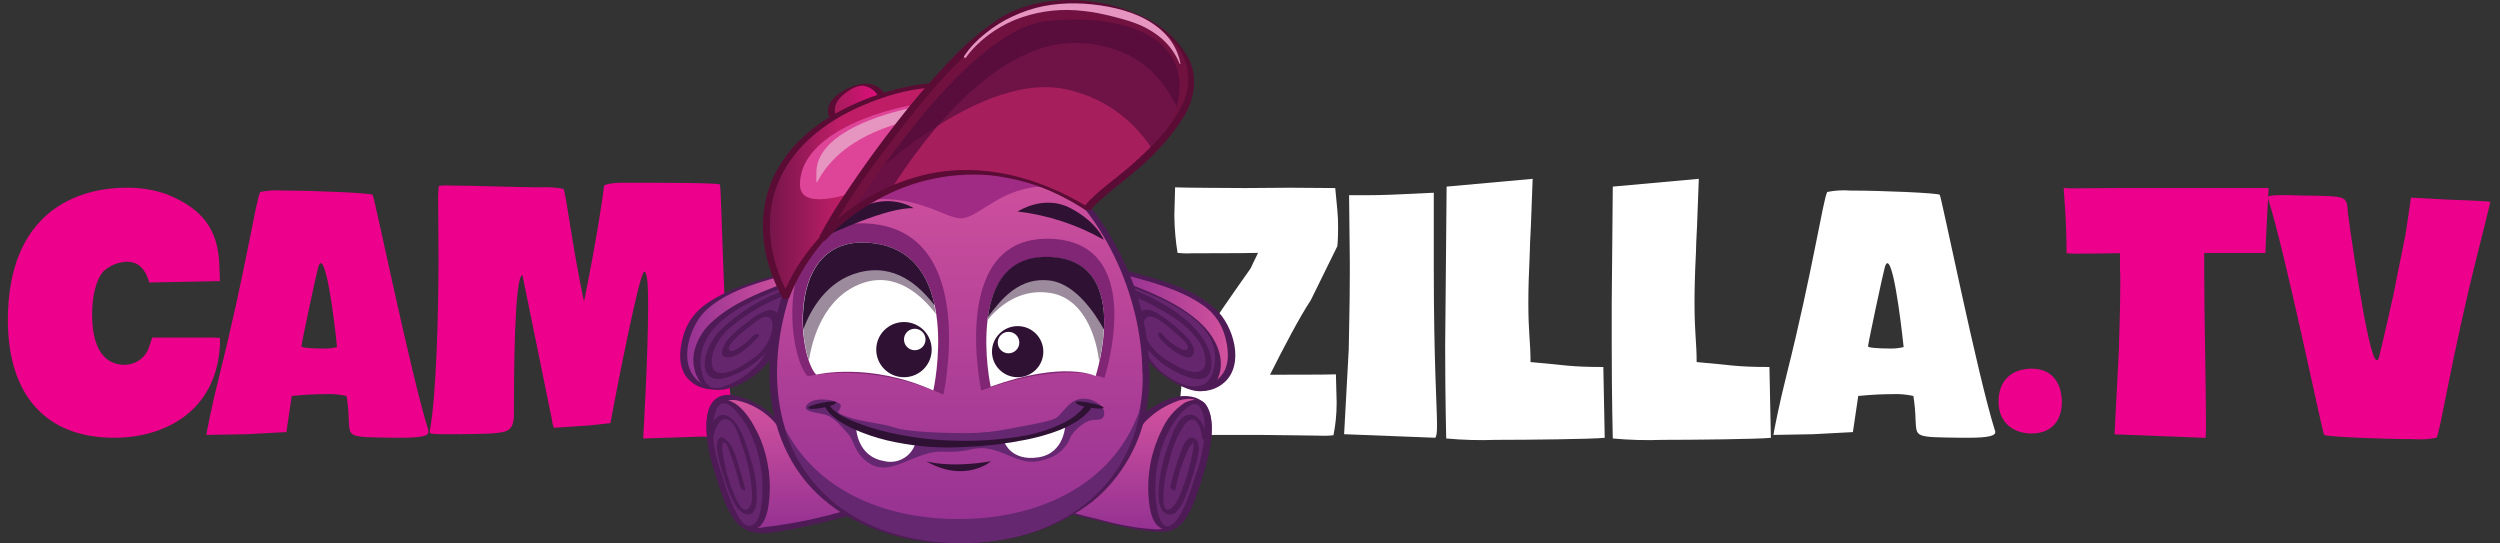 <svg xmlns="http://www.w3.org/2000/svg" width="207" height="45" viewBox="0 0 207 45" fill="none"><rect x="0" y="0" width="207" height="45" fill="#333333" stroke="none"/><path d="M10.514 21.669C9.806 21.696 9.129 21.966 8.597 22.432C7.923 23.136 7.627 24.614 7.627 26.042C7.627 29.587 9.216 30.203 10.279 30.203C10.735 30.212 11.182 30.074 11.553 29.81C11.924 29.546 12.2 29.169 12.339 28.736L12.607 27.946H14.679C15.824 27.946 17.15 27.946 17.566 27.946L18.213 27.978V28.562C17.917 34.163 13.495 36.246 9.49 36.246C3.802 36.273 0.651 32.696 0.651 26.511C0.651 17.567 6.366 15.544 10.465 15.544C11.608 15.525 12.746 15.71 13.824 16.09C16.712 17.262 18.005 18.936 18.153 21.75L18.213 23.277L12.35 23.392C11.994 22.05 11.259 21.669 10.514 21.669Z" fill="#EC008C"/><path d="M35.479 35.658C35.479 35.69 35.479 35.718 35.479 35.778C35.479 36.039 35.101 36.247 33.21 36.247H32.712C28.761 36.187 28.969 36.247 28.876 34.752C28.86 34.093 28.799 33.435 28.695 32.784C28.105 32.654 27.501 32.604 26.898 32.636C26.224 32.636 25.336 32.669 24.158 32.784L23.714 35.778L20.427 35.952L17.09 36.012C17.09 35.865 17.588 33.345 18.186 30.995C20.306 22.553 21.216 16.423 21.544 15.894C22.173 15.767 22.817 15.729 23.457 15.779C26.136 15.779 30.706 15.981 30.854 16.128C31.002 16.276 34.038 31.104 35.479 35.658ZM26.553 21.789C26.492 21.789 26.405 21.904 26.345 22.138C26.197 22.64 24.958 28.448 24.958 28.683C24.958 28.797 25.901 28.857 26.701 28.857C27.106 28.875 27.512 28.834 27.906 28.737C27.906 28.623 27.199 21.789 26.553 21.789Z" fill="#EC008C"/><path d="M50.005 15.397C50.005 15.304 50.597 15.129 51.539 15.129C54.367 15.129 59.462 15.129 59.61 15.277C59.758 15.424 59.967 30.994 60.876 36.038C59.879 36.098 58.816 36.158 57.786 36.158L53.254 36.306C53.254 36.306 53.665 29.5 53.665 25.306C53.665 23.402 53.578 22.492 53.342 22.492C52.958 22.492 50.986 32.608 50.542 35.035L48.871 35.22L45.868 35.422C45.772 35.199 45.712 34.961 45.693 34.719L43.26 22.786C42.58 22.786 42.553 31.436 42.553 33.868V34.457C42.432 35.951 42.049 35.891 38.103 35.951C37.484 35.951 37.008 35.951 36.597 35.951C35.627 35.951 35.599 35.897 35.599 35.777V35.749C35.599 35.717 35.599 35.662 35.599 35.629C36.098 32.903 36.306 26.424 36.306 21.494C36.306 19.53 36.279 17.829 36.279 16.716C36.261 16.276 36.279 15.834 36.334 15.397C36.675 15.346 37.02 15.335 37.364 15.364C39.188 15.364 43.106 15.511 44.728 15.511C45.37 15.476 46.014 15.516 46.646 15.631C46.882 15.98 47.353 20.294 48.356 24.957C49.298 20.409 50.005 15.833 50.005 15.397Z" fill="#EC008C"/><path d="M105.342 31.027C105.725 31.027 110.498 31.027 110.613 30.994L110.673 33.224V33.432C110.672 34.307 110.584 35.18 110.41 36.038C110.008 36.083 109.603 36.094 109.199 36.071C108.465 36.071 105.49 36.011 104.312 36.011H97.829C97.73 35.341 97.68 34.665 97.682 33.988C97.682 33.606 97.682 33.224 97.736 32.843L97.917 30.999C98.065 29.941 102.602 23.577 103.545 22.23L104.164 20.938C102.986 20.97 99.446 20.97 98.712 20.97C98.308 20.993 97.903 20.982 97.501 20.938C97.341 19.949 97.253 18.95 97.238 17.949V17.742L97.298 15.511C97.413 15.544 102.777 15.571 103.134 15.571C104.23 15.571 106.224 15.544 106.816 15.544L110.558 15.571L110.734 17.42C110.782 17.917 110.802 18.415 110.794 18.914C110.794 19.792 110.734 20.381 110.734 20.381L108.542 24.837C107.567 26.331 106.35 28.654 105.156 31.027H105.342Z" fill="white"/><path d="M111.676 28.922C111.676 28.071 111.764 25.405 111.764 22.765V21.614L111.704 16.161H113.386C114.295 16.161 115.89 16.106 116.893 16.046L118.717 15.959V22.023C118.717 30.116 118.986 33.667 118.986 35.188C118.986 35.804 118.953 36.099 118.838 36.246L111.293 35.952L111.676 28.922Z" fill="white"/><path d="M123.873 36.42C122.497 36.471 121.119 36.433 119.747 36.305C119.747 36.245 119.66 32.989 119.66 28.588C119.66 27.498 119.693 26.303 119.693 25.104L119.78 15.451L126.904 14.807L126.756 18.739C126.695 20.146 126.668 20.261 126.668 20.85C126.58 22.698 126.547 24.018 126.547 25.071C126.547 27.596 126.728 28.299 126.728 29.979C129.495 30.213 129.967 30.388 132.756 30.388L132.871 36.251C131.857 36.36 126.498 36.42 123.873 36.42Z" fill="white"/><path d="M137.665 36.42C136.289 36.471 134.91 36.433 133.539 36.305C133.539 36.245 133.451 32.989 133.451 28.588C133.451 27.498 133.451 26.303 133.451 25.104L133.539 15.451L140.662 14.807L140.514 18.739C140.454 20.146 140.427 20.261 140.427 20.85C140.334 22.698 140.306 24.018 140.306 25.071C140.306 27.596 140.482 28.299 140.482 29.979C143.254 30.213 143.725 30.388 146.509 30.388L146.629 36.251C145.649 36.36 140.284 36.42 137.665 36.42Z" fill="white"/><path d="M165.183 35.658C165.21 35.69 165.21 35.718 165.21 35.778C165.21 36.039 164.832 36.247 162.942 36.247H162.443C158.493 36.187 158.701 36.247 158.608 34.752C158.592 34.093 158.531 33.435 158.427 32.784C157.837 32.654 157.233 32.604 156.63 32.636C155.956 32.636 155.068 32.669 153.863 32.784L153.419 35.778L150.131 35.952L146.843 36.012C146.843 35.865 147.342 33.345 147.939 30.995C150.06 22.553 150.969 16.423 151.298 15.894C151.927 15.767 152.571 15.729 153.21 15.779C155.89 15.779 160.46 15.981 160.608 16.128C160.756 16.276 163.742 31.104 165.183 35.658ZM156.268 21.789C156.208 21.789 156.12 21.904 156.06 22.138C155.912 22.64 154.673 28.448 154.673 28.683C154.673 28.797 155.616 28.857 156.416 28.857C156.821 28.875 157.227 28.834 157.621 28.737C157.61 28.623 156.904 21.789 156.268 21.789Z" fill="white"/><path d="M168.219 30.525C170.192 30.525 170.723 32.08 170.723 33.312C170.723 34.403 170.224 35.892 168.192 35.892C166.833 35.892 165.479 35.101 165.479 33.252C165.479 31.403 166.679 30.525 168.219 30.525Z" fill="#EC008C"/><path d="M171.019 17.742L170.871 15.56C171.154 15.594 171.44 15.605 171.725 15.593C172.931 15.593 175.013 15.56 175.671 15.566H187.841L187.726 17.747C187.638 19.214 187.578 20.949 187.578 20.949C187.578 20.949 185.78 20.949 183.479 20.949H182.509V22.677C182.509 25.846 182.657 32.325 182.657 35.112C182.657 35.657 182.63 36.022 182.63 36.257L175.084 35.962L175.446 28.922C175.446 28.071 175.561 25.901 175.561 23.381C175.561 22.999 175.561 22.617 175.534 22.236V20.965C174.295 20.998 173.205 20.998 172.41 20.998C171.977 21.02 171.543 21.009 171.112 20.965C171.112 20.965 171.106 19.176 171.019 17.742Z" fill="#EC008C"/><path d="M196.975 29.587C197.123 29.091 198.361 23.692 198.361 23.457L199.189 19.356L199.627 16.362L202.915 16.537C204.712 16.596 206.203 16.684 206.203 16.716C206.203 16.749 205.698 18.794 205.107 21.145C202.986 29.587 202.071 35.717 201.748 36.246C201.117 36.372 200.471 36.41 199.83 36.36C197.15 36.36 192.581 36.158 192.438 36.011C192.296 35.864 189.255 21.052 187.808 16.482C187.787 16.446 187.777 16.404 187.781 16.362C187.781 16.215 188.016 16.155 189.046 16.155C189.43 16.155 189.934 16.155 190.548 16.188C194.498 16.247 194.29 16.188 194.411 17.682C194.411 17.682 196.055 29.821 196.794 29.821C196.887 29.821 196.948 29.734 196.975 29.587Z" fill="#EC008C"/><path d="M73.062 7.926C72.197 6.492 70.871 7.059 70.241 7.413C69.61 7.768 68.383 8.646 68.997 9.747L71.961 8.787L73.062 7.926Z" fill="url(#paint0_linear_530_1863)"/><path d="M73.347 7.865C72.662 6.807 71.572 6.737 70.481 7.189C69.391 7.642 68.109 8.574 68.706 9.807C68.755 9.911 69.084 9.807 69.156 9.774L71.654 8.967C72.262 8.717 72.82 8.359 73.298 7.909C73.397 7.833 72.882 7.865 72.783 7.942C72.465 8.193 72.114 8.422 71.819 8.7C71.632 8.874 71.819 8.733 71.698 8.787C71.577 8.842 71.353 8.896 71.183 8.951L68.816 9.72L69.265 9.687C68.81 8.754 69.512 7.991 70.284 7.506C70.606 7.271 70.984 7.126 71.38 7.086C71.661 7.111 71.932 7.206 72.166 7.362C72.401 7.518 72.592 7.731 72.723 7.98C72.854 8.111 73.369 7.898 73.347 7.865Z" fill="#5A0C35"/><path d="M94.405 34.975C95.769 33.426 98.613 32.134 99.539 33.47C100.465 34.806 99.918 37.396 99.402 39.011C98.887 40.625 98.159 43.33 96.696 43.842C95.233 44.355 88.087 42.31 88.087 42.31L94.405 34.975Z" fill="url(#paint1_linear_530_1863)"/><path d="M94.684 35.062C95.395 34.285 96.277 33.68 97.26 33.295C97.715 33.084 98.217 32.996 98.717 33.039C99.265 33.159 99.528 33.808 99.644 34.31C100.109 36.268 99.304 38.444 98.685 40.309C98.23 41.667 97.545 43.832 95.797 43.832C94.297 43.752 92.81 43.507 91.364 43.101C90.268 42.846 89.185 42.566 88.115 42.261L88.372 42.425L94.684 35.09C94.717 35.051 94.23 34.79 94.137 34.915L87.808 42.223C87.758 42.278 88.06 42.381 88.065 42.387C89.194 42.708 90.328 42.997 91.468 43.265C93.035 43.63 94.756 44.099 96.372 44.033C98.296 43.957 98.969 41.361 99.435 39.883C99.836 38.752 100.119 37.582 100.279 36.393C100.372 35.444 100.4 34.184 99.731 33.415C99.156 32.756 98.126 32.706 97.331 32.87C96.09 33.207 94.975 33.899 94.126 34.861C94.093 34.921 94.575 35.188 94.684 35.062Z" fill="#4F1B56"/><path d="M65.397 22.557C62.838 23.271 58.021 24.466 57.035 27.22C56.082 29.876 56.663 31.916 59.09 32.177C61.66 32.461 65.704 22.759 65.704 22.759L65.397 22.557Z" fill="url(#paint2_linear_530_1863)"/><path d="M65.188 22.541C62.892 23.179 60.438 23.773 58.471 25.169C57.512 25.823 56.826 26.802 56.542 27.923C56.251 29.014 56.131 30.356 56.898 31.288C57.144 31.573 57.446 31.805 57.786 31.968C58.126 32.131 58.495 32.223 58.873 32.237C59.25 32.252 59.626 32.188 59.977 32.051C60.328 31.914 60.648 31.706 60.914 31.441C62.317 30.143 63.282 28.311 64.158 26.642C64.832 25.366 65.457 24.062 66.016 22.732L65.714 22.53C65.583 22.448 65.166 22.617 65.166 22.606C65.369 22.742 65.429 22.715 65.418 22.895C65.372 23.066 65.302 23.229 65.21 23.381C64.947 23.97 64.662 24.558 64.394 25.142C63.608 26.855 62.675 28.497 61.605 30.05C61.181 30.68 60.67 31.247 60.087 31.735C59.879 31.933 59.625 32.076 59.347 32.15C58.757 32.129 58.193 31.899 57.758 31.501C56.081 30.017 57.123 26.849 58.558 25.595C60.492 23.899 63.243 23.271 65.681 22.601C65.857 22.513 65.276 22.519 65.188 22.541Z" fill="#4F1B56"/><path d="M64.986 23.61C61.605 24.892 56.58 27.101 57.944 31.109C58.832 33.721 62.936 30.935 63.72 29.277C64.268 28.082 65.364 24.243 65.364 24.243C65.364 24.243 65.161 23.54 64.986 23.61Z" fill="#65266E"/><path d="M64.712 23.538C62.739 24.285 60.668 25.125 59.079 26.543C58.331 27.16 57.79 27.99 57.528 28.921C57.396 29.387 57.369 29.876 57.45 30.353C57.53 30.83 57.716 31.283 57.994 31.68C59.035 32.853 60.98 32.084 62.032 31.386C62.796 30.915 63.443 30.277 63.923 29.521C64.321 28.711 64.635 27.863 64.86 26.99C65.019 26.489 65.172 25.982 65.32 25.474C65.447 25.143 65.548 24.802 65.621 24.454C65.693 23.882 65.282 23.576 64.739 23.56C64.624 23.56 64.827 23.62 64.838 23.62C64.963 23.669 65.097 23.695 65.232 23.697H65.287L64.739 23.571C65.145 23.871 65.03 24.28 64.92 24.662C64.706 25.392 64.487 26.129 64.257 26.843C64.037 27.596 63.777 28.337 63.479 29.063C63.175 29.698 62.731 30.257 62.18 30.699C61.543 31.267 60.797 31.703 59.989 31.98C59.629 32.147 59.22 32.172 58.843 32.051C58.512 31.828 58.278 31.49 58.186 31.102C57.638 29.406 58.356 27.83 59.632 26.674C61.216 25.262 63.276 24.427 65.243 23.68C65.2 23.702 64.86 23.467 64.712 23.538Z" fill="#4F1B56"/><path d="M64.821 24.068C62.997 24.757 61.323 25.788 59.89 27.105C59.064 27.83 58.521 28.82 58.355 29.903C58.268 30.917 58.766 31.539 59.813 31.354C61.021 31.056 62.13 30.449 63.029 29.592C63.798 28.979 64.321 28.112 64.503 27.149C64.618 26.478 64.503 25.513 63.605 25.687C62.975 25.876 62.398 26.206 61.917 26.653C61.316 27.072 60.765 27.556 60.273 28.098C59.955 28.474 59.298 29.69 60.355 29.592C61.254 29.51 62.147 28.54 62.745 27.956C63.079 27.618 62.596 27.547 62.355 27.793C61.927 28.292 61.406 28.705 60.821 29.009C60.646 29.079 60.399 29.123 60.344 28.883C60.29 28.643 60.668 28.267 60.827 28.103C61.238 27.691 61.681 27.311 62.153 26.969C62.465 26.735 63.095 26.135 63.561 26.238C64.213 26.391 63.895 27.558 63.753 27.956C63.428 28.718 62.873 29.361 62.164 29.794C61.495 30.279 60.52 30.928 59.665 30.885C58.706 30.825 58.87 29.603 59.117 28.965C59.459 28.16 60.005 27.458 60.701 26.925C61.926 25.936 63.295 25.138 64.761 24.558C65.019 24.449 65.243 23.893 64.816 24.073L64.821 24.068Z" fill="#4F1B56"/><path d="M93.15 22.557C95.709 23.271 100.525 24.466 101.512 27.22C102.465 29.876 101.89 31.916 99.462 32.177C96.892 32.461 92.849 22.759 92.849 22.759L93.15 22.557Z" fill="url(#paint3_linear_530_1863)"/><path d="M93.106 22.742C95.243 23.337 97.49 23.887 99.369 25.12C100.343 25.704 101.064 26.627 101.391 27.71C101.698 28.752 101.879 30.055 101.216 30.983C100.772 31.62 99.698 32.204 98.92 31.877C98.322 31.559 97.806 31.107 97.413 30.557C96.324 29.13 95.389 27.593 94.624 25.971C94.076 24.913 93.578 23.833 93.117 22.737L93.073 22.922L93.375 22.72C93.638 22.551 93.123 22.284 92.925 22.415L92.624 22.617C92.594 22.636 92.572 22.666 92.563 22.7C92.554 22.734 92.558 22.771 92.575 22.802C93.035 23.893 93.545 24.983 94.082 26.031C94.917 27.854 95.991 29.559 97.276 31.102C97.702 31.65 98.271 32.071 98.92 32.319C99.357 32.411 99.809 32.398 100.24 32.282C100.671 32.165 101.067 31.948 101.397 31.648C103.073 30.121 102.12 26.947 100.668 25.611C98.668 23.767 95.737 23.102 93.2 22.393C92.849 22.279 92.756 22.644 93.106 22.742Z" fill="#4F1B56"/><path d="M93.561 23.61C96.942 24.892 101.967 27.101 100.608 31.109C99.72 33.721 95.61 30.935 94.827 29.277C94.279 28.082 93.183 24.243 93.183 24.243C93.183 24.243 93.386 23.54 93.561 23.61Z" fill="#65266E"/><path d="M93.748 23.784C96.613 24.875 101.72 26.887 100.394 30.874C99.802 32.652 97.819 31.965 96.674 31.146C95.981 30.709 95.414 30.101 95.03 29.38C94.752 28.74 94.514 28.085 94.317 27.416C94.06 26.62 93.819 25.818 93.589 25.017C93.51 24.833 93.455 24.641 93.424 24.444C93.424 24.291 93.589 23.817 93.775 23.811C93.775 23.811 93.501 23.43 93.337 23.435C93.172 23.441 92.953 23.893 92.942 24.079C92.961 24.248 93.006 24.413 93.073 24.57C93.326 25.442 93.589 26.304 93.863 27.165C94.069 27.944 94.361 28.698 94.734 29.412C95.202 30.104 95.796 30.702 96.487 31.174C97.506 31.921 99.775 33.235 100.69 31.643C101.671 29.903 100.69 27.934 99.38 26.735C97.693 25.18 95.49 24.27 93.353 23.462C93.232 23.413 93.353 23.577 93.386 23.593C93.489 23.686 93.613 23.751 93.748 23.784Z" fill="#4F1B56"/><path d="M93.95 24.592C95.198 25.09 96.382 25.733 97.479 26.506C98.255 27.024 98.91 27.701 99.402 28.491C99.704 29.036 100.126 30.264 99.463 30.672C98.8 31.081 97.616 30.422 97.041 30.073C96.235 29.658 95.551 29.041 95.057 28.284C94.822 27.831 94.476 26.877 94.827 26.402C95.375 25.661 97.019 27.319 97.43 27.662C97.709 27.902 98.219 28.278 98.334 28.655C98.422 28.944 98.208 29.036 97.934 28.96C97.266 28.658 96.679 28.204 96.219 27.635C95.89 27.297 95.797 27.766 96.038 28.011C96.597 28.68 97.306 29.209 98.109 29.555C98.898 29.789 99.019 29.058 98.707 28.508C98.412 28.043 98.041 27.63 97.611 27.286C97.029 26.747 96.392 26.272 95.709 25.868C94.953 25.459 94.213 25.579 94.18 26.544C94.098 28.726 96.317 30.454 98.18 31.163C98.92 31.442 100.038 31.638 100.268 30.618C100.498 29.598 99.972 28.48 99.359 27.689C98 25.95 95.874 24.826 93.879 23.986C93.507 23.834 93.742 24.455 93.967 24.532L93.95 24.592Z" fill="#4F1B56"/><path d="M64.383 34.975C63.019 33.426 60.175 32.134 59.249 33.47C58.323 34.806 58.871 37.396 59.386 39.011C59.901 40.625 60.63 43.33 62.087 43.842C63.544 44.355 70.695 42.31 70.695 42.31L64.383 34.975Z" fill="url(#paint4_linear_530_1863)"/><path d="M64.536 34.921C63.772 34.08 62.82 33.429 61.758 33.018C61.008 32.729 59.967 32.472 59.271 33.018C58.476 33.645 58.449 34.959 58.509 35.875C58.63 37.038 58.889 38.182 59.282 39.284C59.769 40.849 60.377 43.543 62.251 44.056C62.878 44.176 63.521 44.176 64.147 44.056C65.046 43.936 65.928 43.756 66.81 43.559C68.191 43.254 69.55 42.91 70.925 42.523C71.062 42.485 70.925 42.283 70.882 42.24L64.536 34.921C64.35 34.703 63.988 34.774 64.224 35.074L70.542 42.409L70.498 42.125C68.149 42.855 65.737 43.365 63.292 43.647C62.734 43.785 62.144 43.698 61.649 43.407C60.882 42.812 60.504 41.711 60.186 40.827C59.517 38.968 58.723 36.786 59.035 34.79C59.21 33.667 59.84 32.947 61.029 33.154C62.27 33.426 63.387 34.092 64.213 35.052C64.421 35.265 64.805 35.194 64.536 34.921Z" fill="#4F1B56"/><path d="M59.386 39.011C58.87 37.375 58.29 34.806 59.249 33.47C59.281 33.418 59.319 33.371 59.364 33.328C60.712 32.723 62.372 35.188 62.98 37.299C63.786 40.107 63.473 44.748 61.501 43.488C60.421 42.556 59.829 40.374 59.386 39.011Z" fill="#65266E"/><path d="M59.671 39.038C59.216 37.587 58.778 35.875 59.166 34.37C59.265 33.999 59.429 33.453 59.857 33.394C60.284 33.334 60.717 33.797 60.953 34.064C61.529 34.708 61.989 35.446 62.312 36.246C62.898 37.658 63.173 39.179 63.117 40.707C63.117 41.345 63.041 43.434 62.093 43.543C61.386 43.624 60.778 42.092 60.575 41.607C60.219 40.772 59.961 39.9 59.687 39.038C59.627 38.852 59.051 38.787 59.139 38.983C59.425 39.994 59.78 40.983 60.202 41.945C60.525 42.626 60.953 43.455 61.698 43.744C63.024 44.257 63.501 42.828 63.643 41.797C63.898 39.94 63.658 38.048 62.947 36.311C62.399 35.062 61.166 32.739 59.441 33.11C58.547 33.306 58.487 34.861 58.504 35.564C58.553 36.728 58.767 37.879 59.139 38.983C59.156 39.169 59.731 39.234 59.671 39.038Z" fill="#4F1B56"/><path d="M94.898 30.923C94.898 40.194 87.999 44.96 79.484 44.96C70.969 44.96 64.065 40.183 64.065 30.923C64.065 21.663 70.969 11.421 79.484 11.421C87.999 11.421 94.898 21.657 94.898 30.923Z" fill="url(#paint5_linear_530_1863)"/><path d="M94.613 30.984C94.685 34.123 93.697 37.195 91.808 39.709C89.848 42.084 87.148 43.741 84.136 44.416C78.191 45.834 70.761 44.416 66.953 39.322C62.898 33.901 64.054 26.13 67.051 20.513C68.578 17.488 70.897 14.929 73.764 13.107C75.296 12.14 77.049 11.577 78.86 11.471C80.438 11.423 82.008 11.715 83.462 12.327C89.72 14.906 93.605 21.98 94.421 28.404C94.53 29.251 94.587 30.103 94.591 30.956C94.591 30.956 95.166 30.918 95.166 30.836C95.118 27.078 94.123 23.392 92.273 20.115C90.575 17.055 88.12 14.258 84.958 12.638C82.223 11.238 79.043 10.967 76.109 11.885C72.903 12.856 70.246 15.092 68.268 17.732C64.125 23.256 61.912 31.802 65.528 38.133C68.788 43.876 75.939 45.632 82.147 44.809C85.165 44.496 88.039 43.364 90.454 41.536C92.892 39.527 94.502 36.695 94.975 33.58C95.12 32.678 95.192 31.766 95.188 30.853C95.188 30.853 94.613 30.896 94.613 30.984Z" fill="#4F1B56"/><path d="M79.358 42.976C72.98 42.976 67.501 40.434 64.991 35.466C66.854 41.743 72.662 44.961 79.528 44.961C87.057 44.961 93.298 41.1 94.487 33.601C92.509 39.796 86.482 42.976 79.358 42.976Z" fill="#652770"/><path d="M81.243 32.331C81.243 32.331 78.438 19.198 87.271 19.787C95.03 20.333 91.441 31.316 91.441 31.316C91.441 31.316 88.471 29.745 81.243 32.331Z" fill="#812674"/><path d="M82.027 32.014C82.027 32.014 79.638 20.823 87.161 21.325C93.775 21.766 90.717 31.141 90.717 31.141C90.717 31.141 88.186 29.81 82.027 32.014Z" fill="white"/><path d="M84.263 31.234C85.437 31.234 86.388 30.287 86.388 29.118C86.388 27.949 85.437 27.002 84.263 27.002C83.088 27.002 82.136 27.949 82.136 29.118C82.136 30.287 83.088 31.234 84.263 31.234Z" fill="#2E1133"/><path d="M83.506 29.254C83.999 29.254 84.399 28.856 84.399 28.365C84.399 27.874 83.999 27.476 83.506 27.476C83.013 27.476 82.613 27.874 82.613 28.365C82.613 28.856 83.013 29.254 83.506 29.254Z" fill="white"/><path d="M91.386 25.84L90.323 23.604L86.273 22.072L82.399 24.068C82.063 24.852 81.843 25.68 81.747 26.527C82.547 25.529 84.323 23.844 86.942 24.253C89.917 24.717 90.832 28.251 91.007 29.947C91.332 28.603 91.459 27.22 91.386 25.84Z" fill="#9C8B9D"/><path d="M91.408 27.285C91.545 24.64 90.887 21.554 87.161 21.286C83.435 21.019 82.18 23.577 81.802 26.238C82.898 24.788 84.388 22.884 86.986 23.233C89.095 23.55 90.679 25.971 91.408 27.285Z" fill="#2E1133"/><path d="M78.114 32.673C78.114 32.673 80.996 19.65 72.432 18.56C63.868 17.469 65.112 29.396 66.881 31.157C66.881 31.157 71.928 29.914 78.114 32.673Z" fill="#812674"/><path d="M77.281 32.33C77.281 32.33 79.769 21.117 72.35 20.146C64.931 19.175 66.054 29.505 67.583 31.021C67.599 31.021 71.95 29.952 77.281 32.33Z" fill="white"/><path d="M66.487 26.195C66.446 27.434 66.611 28.67 66.975 29.855C67.26 28.044 68.213 24.614 71.358 23.463C74.147 22.454 76.29 24.423 77.49 25.994C77.232 24.287 76.624 22.596 75.347 21.467L69.144 22.182L66.487 26.195Z" fill="#9C8B9D"/><path d="M72.366 20.146C67.435 19.497 66.29 23.833 66.509 27.268C67.123 25.632 68.449 23.255 71.123 22.557C74.12 21.782 76.109 23.647 77.386 25.283C76.86 22.802 75.495 20.555 72.366 20.146Z" fill="#2E1133"/><path d="M84.263 17.513C84.263 17.513 86.427 16.067 88.646 17.24C90.865 18.413 91.386 19.852 91.386 19.852C89.194 18.603 86.771 17.808 84.263 17.513Z" fill="#2E1133"/><path d="M75.654 17.24C75.654 17.24 72.323 14.933 68.531 19.471C68.547 19.471 73.463 17.126 75.654 17.24Z" fill="#2E1133"/><path d="M76.69 38.192C76.69 38.192 78.542 38.781 82.065 38.192C82.065 38.192 79.901 40.041 76.69 38.192Z" fill="#2E1133"/><path d="M89.446 33.028C90.46 32.87 91.572 33.656 91.424 34.332C91.276 35.008 90.668 34.577 89.988 34.921C89.459 35.204 89.007 35.612 88.673 36.11C88.532 36.52 88.301 36.894 87.998 37.206C87.695 37.518 87.327 37.76 86.92 37.915C85.588 38.389 85.057 38.346 83.632 37.757C82.208 37.168 81.632 37.004 80.597 37.168C79.819 37.365 79.015 37.444 78.213 37.402C77.145 37.331 76.279 37.691 75.117 38.171C73.956 38.651 72.925 39.055 71.829 38.269C70.734 37.484 70.662 36.366 70.24 35.946C69.819 35.526 69.144 34.512 68.23 34.31C67.314 34.108 66.279 34.043 66.914 33.416C67.55 32.788 69.616 33.137 69.616 33.606C69.616 34.075 68.887 34.065 70.131 34.506C71.375 34.948 73.095 35.052 74.131 35.417C75.166 35.782 78.41 35.864 79.89 35.864C81.143 35.869 82.394 35.745 83.621 35.493C84.717 35.27 86.772 34.948 87.364 34.654C87.956 34.359 88.427 33.181 89.446 33.028Z" fill="#652770"/><path d="M88.208 35.105C88.208 35.105 88.208 37.532 85.966 37.87C83.725 38.209 83.172 36.622 83.172 36.622L85.325 36.256L88.208 35.105Z" fill="white"/><path d="M70.887 35.411C70.887 35.411 70.925 37.778 73.183 38.171C73.466 38.244 73.76 38.26 74.049 38.216C74.338 38.173 74.615 38.072 74.864 37.919C75.112 37.766 75.327 37.564 75.495 37.326C75.663 37.089 75.78 36.819 75.841 36.535L73.413 36.011L70.887 35.411Z" fill="white"/><path d="M74.849 31.234C76.117 31.234 77.144 30.211 77.144 28.949C77.144 27.687 76.117 26.664 74.849 26.664C73.581 26.664 72.553 27.687 72.553 28.949C72.553 30.211 73.581 31.234 74.849 31.234Z" fill="#2E1133"/><path d="M75.742 28.998C76.235 28.998 76.635 28.6 76.635 28.109C76.635 27.618 76.235 27.22 75.742 27.22C75.249 27.22 74.849 27.618 74.849 28.109C74.849 28.6 75.249 28.998 75.742 28.998Z" fill="white"/><path d="M71.166 16.657C75.95 15.845 78.29 18.25 79.742 18.064C81.194 17.879 82.996 15.436 86.613 15.436C90.229 15.436 87.292 14.165 87.292 14.165L74.849 13.898L71.166 16.657Z" fill="#9F2B84"/><path d="M65.073 24.56C67.698 17.808 77.676 9.355 90.021 17.208C90.021 17.208 85.939 4.447 74.525 7.474C63.112 10.5 61.654 18.495 65.073 24.56Z" fill="url(#paint6_linear_530_1863)"/><path d="M65.364 24.603C67.956 18.02 75.062 13.428 82.18 14.405C84.921 14.842 87.537 15.857 89.852 17.382C90.005 17.48 90.4 17.382 90.323 17.153C89.112 13.379 86.306 9.6 82.651 7.882C79.21 6.246 75.463 6.791 72.005 8.089C68.547 9.387 65.309 11.569 63.884 15.026C62.575 18.189 63.166 21.734 64.794 24.657C64.909 24.87 65.484 24.744 65.342 24.505C63.934 21.98 63.293 18.98 64.076 16.15C65.008 12.807 67.736 10.445 70.799 9.016C74.208 7.429 78.224 6.486 81.824 7.997C84.275 9.122 86.331 10.953 87.725 13.254C88.57 14.511 89.245 15.873 89.731 17.306L90.208 17.082C86.279 14.601 81.654 13.265 77.019 14.208C73.362 15.027 70.076 17.018 67.665 19.875C66.438 21.262 65.456 22.846 64.761 24.559C64.684 24.81 65.276 24.832 65.364 24.603Z" fill="#5A0C35"/><path d="M76.975 8.455C71.846 9.142 66.235 11.503 66.235 15.272C66.235 19.04 77.681 12.916 77.681 12.916L76.975 8.455Z" fill="#DE4598"/><path d="M78.339 8.455C73.205 9.038 67.6 11.045 67.6 14.252C67.6 17.458 67.008 10.772 78.18 9.474C78.46 9.447 78.339 8.455 78.339 8.455Z" fill="#E695C0"/><path d="M90.021 17.229C91.61 15.462 99.638 10.379 98.575 5.804C97.512 1.228 89.846 -1.035 84.399 1.01C78.953 3.055 69.813 16.378 68.082 19.765C68.082 19.765 76.958 9.327 90.021 17.229Z" fill="#A71E5D"/><path d="M95.446 12.43C97.457 10.401 99.112 8.067 98.591 5.804C97.495 1.206 89.862 -1.035 84.416 1.01C80.071 2.646 73.38 11.432 69.972 16.656C69.972 16.656 80.383 5.749 88.224 7.385C89.709 7.694 91.115 8.301 92.357 9.168C93.598 10.035 94.649 11.145 95.446 12.43Z" fill="#6F1346"/><path opacity="0.71" d="M98.575 5.804C97.479 1.206 89.846 -1.035 84.399 1.01C78.953 3.055 69.813 16.378 68.082 19.765C69.679 18.049 71.608 16.671 73.753 15.713C76.635 11.186 82.613 3.339 89.254 3.562C94.323 3.731 96.657 6.807 97.737 9.561C98.491 8.462 98.791 7.117 98.575 5.804Z" fill="#500B3A"/><path d="M84.399 1.01C78.92 3.05 69.813 16.362 68.082 19.765L70.756 17.3C70.756 17.3 79.868 2.521 86.613 1.757C93.358 0.994 100.564 3.333 96.476 11.246C97.928 9.425 98.942 7.467 98.558 5.793C97.506 1.206 89.846 -1.035 84.399 1.01Z" fill="#70113F"/><path d="M89.079 33.285C89.013 33.411 89.347 33.552 89.775 33.661C89.71 33.754 89.638 33.841 89.561 33.923L89.451 34.049L89.32 34.163C89.237 34.245 89.149 34.322 89.057 34.392L88.777 34.599L88.476 34.785C88.272 34.909 88.062 35.022 87.846 35.123C86.969 35.525 86.05 35.828 85.106 36.028C83.201 36.382 81.263 36.537 79.325 36.492C77.397 36.469 75.478 36.238 73.599 35.805C72.665 35.597 71.749 35.316 70.859 34.965C70.422 34.803 69.999 34.606 69.594 34.376C69.401 34.256 69.217 34.121 69.046 33.972C68.922 33.868 68.812 33.749 68.717 33.618C69.035 33.514 69.265 33.4 69.205 33.296C69.09 33.078 66.783 33.552 66.931 33.787C67.013 33.918 67.725 33.852 68.334 33.716C68.439 33.918 68.576 34.102 68.739 34.261C68.922 34.442 69.118 34.609 69.325 34.763C69.742 35.047 70.182 35.295 70.64 35.505C71.546 35.913 72.49 36.234 73.457 36.465C75.384 36.916 77.363 37.109 79.342 37.037L80.81 36.961C81.057 36.961 81.298 36.928 81.544 36.901L82.279 36.825L82.64 36.786L83.007 36.732L83.736 36.628C83.983 36.601 84.218 36.541 84.46 36.497C84.701 36.454 84.947 36.416 85.188 36.361C85.665 36.246 86.147 36.148 86.618 35.99C86.854 35.919 87.09 35.854 87.32 35.761L87.671 35.63L87.846 35.565L88.016 35.489C88.246 35.392 88.471 35.282 88.69 35.161L89.018 34.976L89.331 34.769C89.438 34.698 89.54 34.622 89.638 34.539L89.791 34.42L89.928 34.283C90.025 34.192 90.116 34.096 90.202 33.994C90.246 33.945 90.284 33.885 90.328 33.831L90.366 33.771C90.849 33.847 91.303 33.863 91.364 33.771C91.501 33.558 89.194 33.083 89.079 33.285Z" fill="#2E1133"/><path d="M99.402 39.011C99.918 37.375 100.465 34.806 99.539 33.47C99.505 33.42 99.467 33.372 99.424 33.328C98.076 32.723 96.416 35.188 95.808 37.299C94.997 40.107 95.309 44.748 97.287 43.488C98.367 42.556 98.964 40.374 99.402 39.011Z" fill="#65266E"/><path d="M99.698 39.033C100.022 38.053 100.23 37.039 100.317 36.012C100.372 35.183 100.344 34.13 99.802 33.438C99.407 32.941 98.558 33.089 98.07 33.361C97.248 33.911 96.599 34.683 96.202 35.586C95.33 37.321 94.951 39.259 95.106 41.193C95.177 42.18 95.407 43.919 96.75 43.859C97.594 43.816 98.092 43.025 98.449 42.354C98.954 41.301 99.365 40.206 99.676 39.082C99.725 38.924 99.128 38.837 99.084 39.038C98.832 39.834 98.597 40.636 98.279 41.411C98.005 42.081 97.638 43.014 97.013 43.45C95.977 44.181 95.725 41.738 95.687 41.198C95.588 39.76 95.774 38.316 96.235 36.95C96.531 36.082 96.963 35.266 97.517 34.534C97.75 34.218 98.029 33.939 98.344 33.705C98.739 33.427 99.112 33.29 99.391 33.765C99.84 34.523 99.786 35.575 99.692 36.415C99.58 37.306 99.383 38.184 99.106 39.038C99.057 39.142 99.632 39.229 99.698 39.033Z" fill="#4F1B56"/><path d="M90.257 17.414C91.304 16.247 92.662 15.336 93.835 14.311C95.476 12.997 96.892 11.426 98.027 9.659C98.925 8.116 99.216 6.387 98.372 4.751C97.459 3.185 96.056 1.96 94.378 1.261C90.838 -0.375 86.027 -0.572 82.657 1.583C81.135 2.618 79.74 3.826 78.498 5.182C76.996 6.76 75.576 8.415 74.246 10.139C72.847 11.924 71.517 13.757 70.257 15.636C69.379 16.898 68.576 18.209 67.852 19.563C67.791 19.672 68.24 20.016 68.317 19.928C69.38 18.746 70.62 17.734 71.994 16.929C74.959 15.072 78.448 14.222 81.939 14.508C84.84 14.832 87.629 15.806 90.098 17.354C90.416 17.545 90.065 17.136 89.945 17.065C86.01 14.704 81.424 13.428 76.854 14.404C73.994 15.045 71.342 16.394 69.145 18.325C68.68 18.711 68.246 19.132 67.846 19.585L68.312 19.95C69.782 17.258 71.474 14.692 73.369 12.277C75.736 9.098 78.273 5.918 81.304 3.339C82.423 2.304 83.743 1.508 85.183 0.999C87.337 0.355 89.618 0.258 91.819 0.715C93.879 1.13 96.087 2.013 97.402 3.726C97.956 4.426 98.293 5.272 98.374 6.159C98.455 7.047 98.275 7.939 97.857 8.727C96.909 10.69 95.243 12.288 93.627 13.717C92.372 14.807 90.887 15.8 89.791 17.049C89.72 17.125 90.169 17.507 90.257 17.414Z" fill="#5A0C35"/><path d="M99.928 36.408C99.928 35.667 99.336 34.123 98.345 34.352C97.545 34.532 97.134 35.776 96.893 36.425C96.324 37.814 95.994 39.289 95.917 40.788C95.917 41.333 95.956 42.14 96.498 42.484C97.04 42.827 97.386 42.44 97.665 42.064C97.897 41.727 98.082 41.36 98.213 40.973C98.534 40.136 98.808 39.282 99.035 38.416C99.167 37.87 99.583 36.561 98.849 36.272C98.115 35.983 97.753 37.472 97.594 37.908C97.322 38.694 97.091 39.493 96.903 40.302C96.865 40.466 97.271 40.75 97.314 40.564C97.538 39.393 97.906 38.254 98.41 37.172C98.516 36.969 98.655 36.784 98.821 36.627C98.898 36.556 98.794 36.512 98.821 36.578C98.827 36.648 98.827 36.719 98.821 36.79C98.825 37.012 98.802 37.233 98.756 37.45C98.532 38.639 98.185 39.801 97.72 40.919C97.55 41.328 97.26 42.009 96.794 42.178C96.328 42.347 96.345 41.551 96.334 41.257C96.339 40.192 96.509 39.134 96.838 38.121C97.058 37.047 97.49 36.028 98.109 35.121C98.416 34.751 98.816 34.532 99.134 34.991C99.372 35.357 99.504 35.781 99.517 36.218C99.517 36.381 99.934 36.638 99.928 36.403V36.408Z" fill="#4F1B56"/><path d="M59.057 36.409C59.057 35.913 59.435 34.593 60.153 34.719C60.871 34.844 61.183 36.197 61.364 36.693C61.809 37.865 62.102 39.09 62.235 40.336C62.279 40.821 62.372 41.699 61.972 42.092C61.66 42.403 61.369 42.038 61.188 41.765C60.681 40.822 60.312 39.812 60.093 38.765C60.043 38.596 59.545 36.48 59.983 36.639C60.191 36.709 60.377 37.353 60.449 37.533C60.608 37.931 60.739 38.334 60.86 38.738C61.024 39.283 61.166 39.796 61.293 40.331C61.331 40.483 61.758 40.729 61.709 40.516C61.55 39.851 61.369 39.191 61.161 38.542C60.953 37.893 60.695 36.84 60.065 36.36C59.435 35.88 59.298 36.72 59.358 37.206C59.464 37.886 59.629 38.555 59.852 39.207C60.054 39.955 60.32 40.685 60.646 41.389C60.876 41.852 61.265 42.479 61.824 42.583C62.383 42.687 62.58 42.087 62.641 41.645C62.723 40.421 62.557 39.193 62.153 38.035C61.84 36.944 61.473 35.477 60.58 34.67C59.484 33.677 58.679 35.215 58.662 36.218C58.662 36.382 59.073 36.639 59.073 36.404L59.057 36.409Z" fill="#4F1B56"/><path d="M79.824 4.659C80.069 4.288 80.346 3.94 80.652 3.617C80.956 3.306 81.279 3.014 81.621 2.744C82.312 2.185 83.07 1.714 83.879 1.343C84.69 0.963 85.543 0.681 86.421 0.503C87.299 0.339 88.192 0.264 89.085 0.279C89.534 0.279 89.978 0.318 90.421 0.361C90.865 0.405 91.309 0.47 91.748 0.552C92.186 0.634 92.624 0.743 93.052 0.868C93.486 0.992 93.911 1.147 94.323 1.332C94.739 1.517 95.137 1.74 95.512 1.997C95.698 2.128 95.879 2.264 96.06 2.412C96.23 2.562 96.393 2.72 96.547 2.886C97.162 3.551 97.576 4.375 97.742 5.264C97.742 5.264 97.742 5.297 97.715 5.302C97.71 5.306 97.704 5.308 97.698 5.308C97.692 5.308 97.686 5.306 97.682 5.302C97.366 4.508 96.869 3.799 96.23 3.23C95.593 2.678 94.861 2.244 94.071 1.948C93.677 1.795 93.274 1.664 92.865 1.556C92.449 1.441 92.032 1.337 91.616 1.239C90.781 1.04 89.93 0.91 89.073 0.852C87.348 0.733 85.619 1.008 84.016 1.654C83.219 1.984 82.469 2.416 81.786 2.941C81.441 3.201 81.115 3.485 80.811 3.791C80.502 4.093 80.221 4.421 79.972 4.773C79.964 4.781 79.955 4.788 79.945 4.792C79.934 4.797 79.923 4.799 79.912 4.799C79.9 4.799 79.889 4.797 79.879 4.792C79.869 4.788 79.859 4.781 79.852 4.773C79.834 4.761 79.821 4.742 79.816 4.721C79.811 4.7 79.814 4.678 79.824 4.659Z" fill="#E695C0"/><defs><linearGradient id="paint0_linear_530_1863" x1="68.827" y1="8.373" x2="73.062" y2="8.373" gradientUnits="userSpaceOnUse"><stop stop-color="#A01E5A"/><stop offset="1" stop-color="#E50D7D"/></linearGradient><linearGradient id="paint1_linear_530_1863" x1="94.065" y1="43.924" x2="94.065" y2="32.913" gradientUnits="userSpaceOnUse"><stop stop-color="#943192"/><stop offset="1" stop-color="#D4539E"/></linearGradient><linearGradient id="paint2_linear_530_1863" x1="56.602" y1="27.373" x2="65.704" y2="27.373" gradientUnits="userSpaceOnUse"><stop stop-color="#943192"/><stop offset="1" stop-color="#D4539E"/></linearGradient><linearGradient id="paint3_linear_530_1863" x1="92.849" y1="27.373" x2="101.95" y2="27.373" gradientUnits="userSpaceOnUse"><stop stop-color="#943192"/><stop offset="1" stop-color="#D4539E"/></linearGradient><linearGradient id="paint4_linear_530_1863" x1="64.723" y1="43.924" x2="64.723" y2="32.913" gradientUnits="userSpaceOnUse"><stop stop-color="#943192"/><stop offset="1" stop-color="#D4539E"/></linearGradient><linearGradient id="paint5_linear_530_1863" x1="79.484" y1="44.96" x2="79.484" y2="11.421" gradientUnits="userSpaceOnUse"><stop stop-color="#943192"/><stop offset="1" stop-color="#D4539E"/></linearGradient><linearGradient id="paint6_linear_530_1863" x1="63.452" y1="15.807" x2="90.021" y2="15.807" gradientUnits="userSpaceOnUse"><stop stop-color="#731549"/><stop offset="0.23" stop-color="#BF1E67"/></linearGradient></defs></svg>
